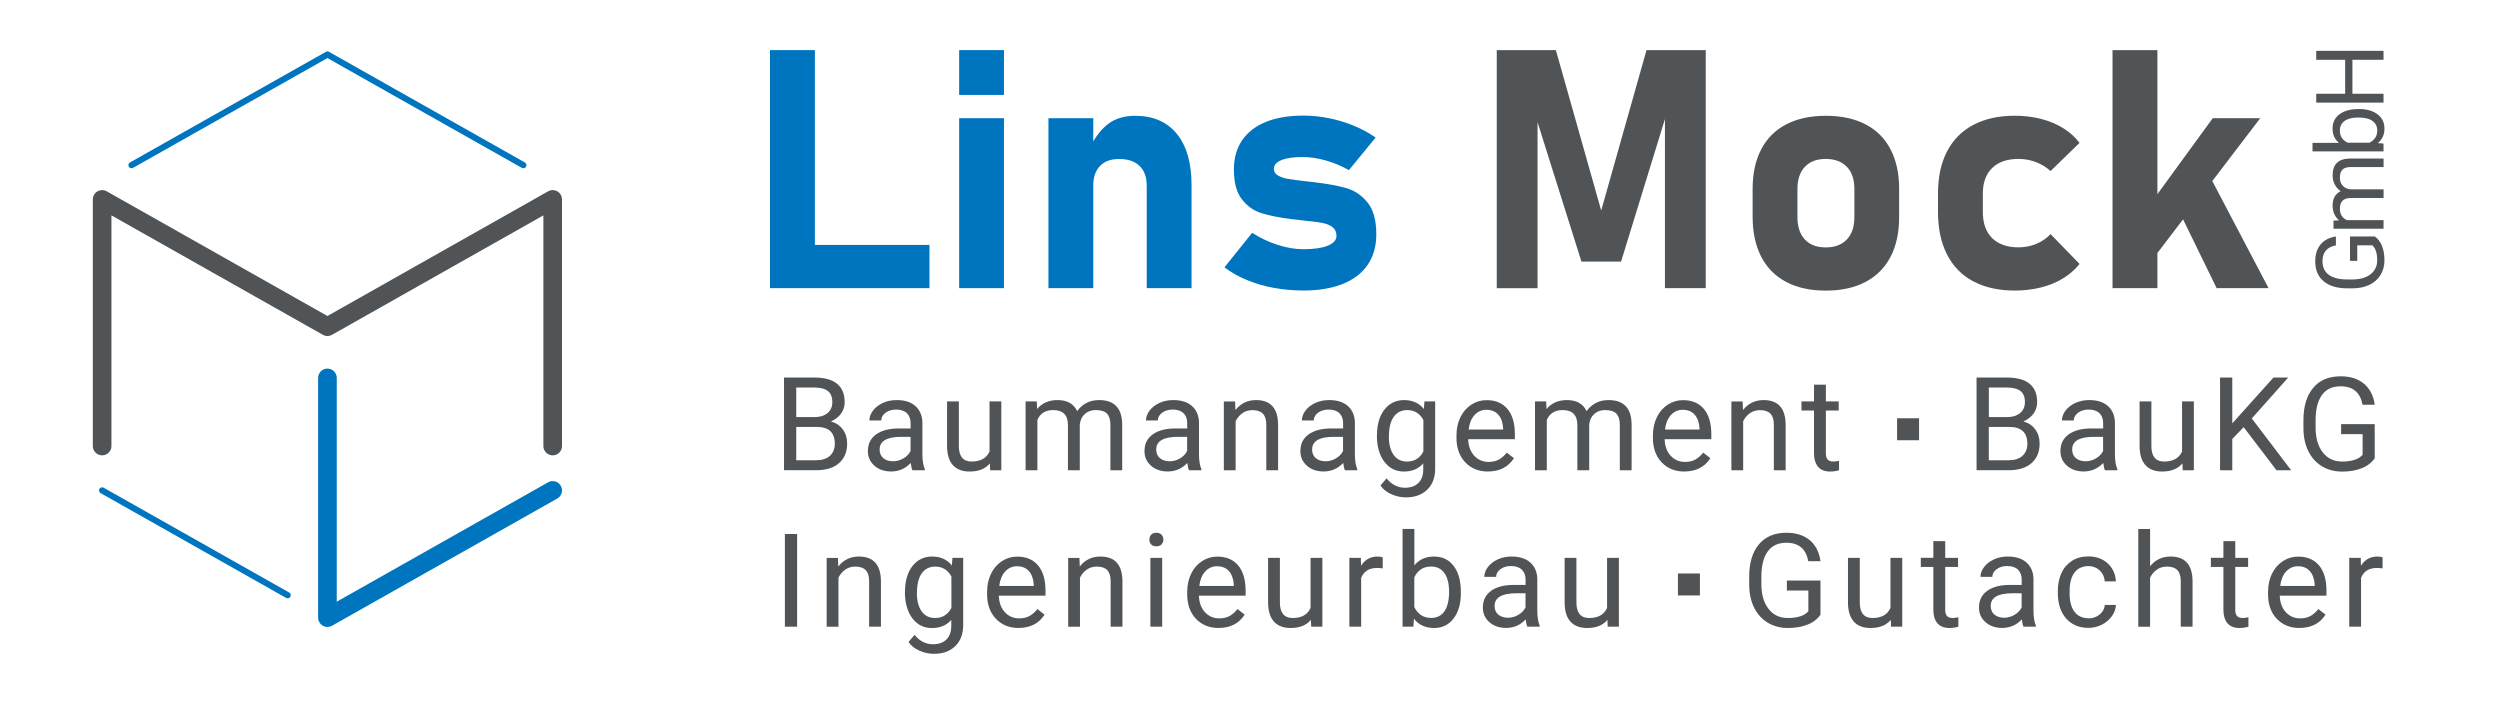 <svg xmlns="http://www.w3.org/2000/svg" id="Ebene_1" data-name="Ebene 1" viewBox="0 0 402.67 113.39"><defs><style>      .cls-1, .cls-2 {        stroke: #0075bf;      }      .cls-1, .cls-2, .cls-3 {        fill: none;        stroke-linecap: round;        stroke-linejoin: round;      }      .cls-2, .cls-3 {        stroke-width: 3px;      }      .cls-4 {        fill: #505456;      }      .cls-3 {        stroke: #505456;      }      .cls-5 {        fill: #0075bf;      }    </style></defs><polyline class="cls-2" points="89.02 78.99 52.74 99.48 52.74 60.87"></polyline><line class="cls-1" x1="16.45" y1="78.99" x2="46.33" y2="95.87"></line><polyline class="cls-3" points="16.45 71.84 16.45 32.12 52.74 52.62 89.02 32.12 89.02 71.84"></polyline><polyline class="cls-1" points="84.29 26.6 52.74 8.78 21.18 26.6"></polyline><g><polygon class="cls-5" points="131.25 39.45 131.25 8.07 124.02 8.07 124.02 46.41 127.24 46.41 131.25 46.41 149.71 46.41 149.71 39.45 131.25 39.45"></polygon><path class="cls-5" d="M154.49,8.07h7.22v7.22h-7.22v-7.22ZM154.49,19.04h7.22v27.37h-7.22v-27.37Z"></path><path class="cls-5" d="M168.87,19.04h7.22v27.37h-7.22v-27.37ZM184.69,29.83c0-1.34-.38-2.37-1.15-3.11s-1.85-1.11-3.26-1.11-2.37.37-3.1,1.12c-.73.75-1.09,1.8-1.09,3.15l-.55-6.06c.83-1.72,1.81-3.01,2.97-3.88,1.15-.86,2.6-1.29,4.34-1.29,2.88,0,5.12.97,6.7,2.91,1.58,1.94,2.37,4.69,2.37,8.24v16.61h-7.22v-16.58Z"></path><path class="cls-5" d="M205.16,46.37c-1.55-.29-3-.72-4.35-1.28-1.35-.56-2.55-1.24-3.59-2.03l4.46-5.56c1.32.84,2.7,1.49,4.14,1.95,1.44.46,2.81.69,4.11.69,1.69,0,3-.19,3.93-.57.93-.38,1.4-.9,1.4-1.57,0-.62-.2-1.08-.61-1.4-.41-.32-.92-.54-1.56-.67s-1.52-.25-2.66-.36c-.32-.04-.64-.07-.96-.11-.33-.04-.66-.07-.99-.11-.07-.02-.15-.03-.22-.04-.08,0-.15-.01-.22-.01-2.04-.26-3.67-.59-4.9-.98-1.23-.39-2.27-1.13-3.12-2.23-.85-1.1-1.28-2.69-1.28-4.79,0-1.83.44-3.39,1.32-4.69.88-1.3,2.15-2.29,3.82-2.97,1.67-.68,3.69-1.02,6.06-1.02,1.39,0,2.77.14,4.15.42,1.38.28,2.7.69,3.97,1.21s2.43,1.16,3.51,1.9l-4.3,5.25c-1.2-.67-2.44-1.19-3.74-1.56s-2.55-.55-3.74-.55c-1.46,0-2.59.17-3.4.5-.81.33-1.21.8-1.21,1.4,0,.46.21.81.65,1.07.43.25.97.44,1.61.55.64.11,1.58.24,2.81.38.16.02.32.04.47.05.16.02.32.04.47.05.07.02.15.03.24.03s.17,0,.24.03c2.13.25,3.86.56,5.19.95,1.34.39,2.47,1.16,3.41,2.32.94,1.16,1.41,2.87,1.41,5.12,0,1.9-.46,3.52-1.37,4.88-.91,1.35-2.25,2.39-4.01,3.1-1.76.71-3.88,1.07-6.35,1.07-1.63,0-3.23-.14-4.77-.43Z"></path><path class="cls-4" d="M265.22,8.07h9.52v38.34h-6.57v-29.77l.26,1.69-7.33,23.81h-6.38l-7.33-23.28.26-2.21v29.77h-6.57V8.07h9.52l7.3,25.84,7.3-25.84Z"></path><path class="cls-4" d="M287.7,45.41c-1.77-.93-3.11-2.29-4.03-4.07-.92-1.78-1.38-3.93-1.38-6.45v-4.46c0-2.48.46-4.6,1.38-6.37.92-1.77,2.27-3.11,4.03-4.03,1.77-.92,3.9-1.38,6.39-1.38s4.63.46,6.39,1.38c1.77.92,3.11,2.27,4.03,4.03.92,1.77,1.38,3.89,1.38,6.37v4.54c0,2.5-.46,4.63-1.38,6.39-.92,1.77-2.27,3.12-4.03,4.05-1.77.93-3.9,1.4-6.39,1.4s-4.63-.46-6.39-1.4ZM297.47,38.57c.81-.85,1.21-2.05,1.21-3.6v-4.54c0-1.53-.4-2.72-1.21-3.56s-1.94-1.27-3.4-1.27-2.56.42-3.36,1.27c-.8.84-1.2,2.03-1.2,3.56v4.54c0,1.55.4,2.75,1.19,3.6.79.85,1.92,1.28,3.37,1.28s2.59-.43,3.4-1.28Z"></path><path class="cls-4" d="M317.83,45.32c-1.85-.99-3.27-2.44-4.23-4.34-.97-1.9-1.45-4.18-1.45-6.86v-2.93c0-2.65.48-4.92,1.45-6.79.97-1.87,2.38-3.3,4.23-4.28,1.85-.98,4.08-1.48,6.68-1.48,1.49,0,2.9.17,4.23.51s2.52.84,3.57,1.49c1.05.65,1.93,1.44,2.64,2.37l-4.67,4.54c-.67-.62-1.45-1.09-2.35-1.44s-1.84-.51-2.82-.51c-1.83,0-3.24.49-4.24,1.46s-1.5,2.35-1.5,4.13v2.93c0,1.83.5,3.24,1.5,4.23,1,.99,2.42,1.49,4.24,1.49,1,0,1.95-.18,2.85-.55s1.67-.9,2.32-1.58l4.67,4.8c-.72.91-1.61,1.69-2.66,2.33-1.05.64-2.24,1.13-3.56,1.46-1.32.33-2.73.5-4.22.5-2.6,0-4.83-.5-6.68-1.49Z"></path><polygon class="cls-4" points="357.03 46.41 365.39 46.41 356.33 29.16 364.05 19.04 356.4 19.04 347.49 31.27 347.49 8.07 340.26 8.07 340.26 46.41 347.49 46.41 347.49 40.75 351.62 35.33 357.03 46.41"></polygon><g><path class="cls-4" d="M126.28,75.74v-14.93h4.88c1.62,0,2.84.33,3.66,1,.82.67,1.23,1.66,1.23,2.97,0,.7-.2,1.31-.59,1.85-.4.54-.94.95-1.62,1.25.81.23,1.44.65,1.91,1.29.47.63.7,1.39.7,2.26,0,1.34-.43,2.39-1.3,3.16s-2.1,1.15-3.68,1.15h-5.18ZM128.25,67.18h2.97c.86,0,1.55-.22,2.07-.65s.77-1.02.77-1.76c0-.82-.24-1.42-.72-1.79s-1.21-.56-2.18-.56h-2.91v4.76ZM128.25,68.76v5.37h3.25c.92,0,1.64-.24,2.17-.71.53-.48.79-1.13.79-1.96,0-1.8-.98-2.7-2.93-2.7h-3.28Z"></path><path class="cls-4" d="M146.96,75.74c-.11-.22-.2-.61-.27-1.17-.88.92-1.93,1.37-3.16,1.37-1.09,0-1.99-.31-2.69-.93-.7-.62-1.05-1.4-1.05-2.35,0-1.16.44-2.05,1.32-2.69.88-.64,2.11-.96,3.71-.96h1.85v-.87c0-.66-.2-1.19-.59-1.58-.4-.39-.98-.59-1.75-.59-.68,0-1.24.17-1.7.51s-.69.76-.69,1.24h-1.91c0-.55.2-1.09.59-1.6.39-.52.93-.92,1.6-1.23s1.41-.45,2.22-.45c1.28,0,2.28.32,3,.96.72.64,1.1,1.52,1.13,2.64v5.11c0,1.02.13,1.83.39,2.43v.16h-1.99ZM143.81,74.3c.59,0,1.16-.15,1.69-.46s.92-.71,1.16-1.2v-2.28h-1.49c-2.32,0-3.49.68-3.49,2.04,0,.59.2,1.06.59,1.39s.91.5,1.53.5Z"></path><path class="cls-4" d="M159.43,74.65c-.74.87-1.82,1.3-3.25,1.3-1.18,0-2.08-.34-2.7-1.03-.62-.69-.93-1.7-.94-3.05v-7.22h1.9v7.17c0,1.68.68,2.52,2.05,2.52,1.45,0,2.41-.54,2.89-1.62v-8.07h1.9v11.09h-1.8l-.04-1.1Z"></path><path class="cls-4" d="M166.99,64.65l.05,1.23c.81-.96,1.91-1.44,3.29-1.44,1.55,0,2.61.59,3.17,1.78.37-.53.85-.96,1.44-1.29.59-.33,1.29-.49,2.1-.49,2.43,0,3.67,1.29,3.71,3.87v7.43h-1.9v-7.32c0-.79-.18-1.39-.54-1.78-.36-.39-.97-.59-1.83-.59-.7,0-1.29.21-1.75.63-.46.42-.73.99-.81,1.7v7.36h-1.91v-7.27c0-1.61-.79-2.42-2.37-2.42-1.24,0-2.1.53-2.55,1.59v8.1h-1.9v-11.09h1.79Z"></path><path class="cls-4" d="M191.51,75.74c-.11-.22-.2-.61-.27-1.17-.88.92-1.93,1.37-3.16,1.37-1.09,0-1.99-.31-2.69-.93-.7-.62-1.05-1.4-1.05-2.35,0-1.16.44-2.05,1.32-2.69.88-.64,2.11-.96,3.71-.96h1.85v-.87c0-.66-.2-1.19-.59-1.58-.4-.39-.98-.59-1.75-.59-.68,0-1.24.17-1.7.51s-.69.76-.69,1.24h-1.91c0-.55.2-1.09.59-1.6.39-.52.93-.92,1.6-1.23s1.41-.45,2.22-.45c1.28,0,2.28.32,3,.96.72.64,1.1,1.52,1.13,2.64v5.11c0,1.02.13,1.83.39,2.43v.16h-1.99ZM188.36,74.3c.59,0,1.16-.15,1.69-.46s.92-.71,1.16-1.2v-2.28h-1.49c-2.32,0-3.49.68-3.49,2.04,0,.59.2,1.06.59,1.39s.91.5,1.53.5Z"></path><path class="cls-4" d="M198.93,64.65l.06,1.39c.85-1.07,1.96-1.6,3.32-1.6,2.34,0,3.53,1.32,3.55,3.97v7.33h-1.9v-7.34c0-.8-.19-1.39-.55-1.77-.36-.38-.92-.57-1.68-.57-.62,0-1.16.16-1.62.49s-.83.76-1.09,1.29v7.91h-1.9v-11.09h1.79Z"></path><path class="cls-4" d="M216.62,75.74c-.11-.22-.2-.61-.27-1.17-.88.92-1.93,1.37-3.16,1.37-1.09,0-1.99-.31-2.69-.93-.7-.62-1.05-1.4-1.05-2.35,0-1.16.44-2.05,1.32-2.69.88-.64,2.11-.96,3.71-.96h1.85v-.87c0-.66-.2-1.19-.59-1.58-.4-.39-.98-.59-1.75-.59-.68,0-1.24.17-1.7.51s-.69.76-.69,1.24h-1.91c0-.55.2-1.09.59-1.6.39-.52.93-.92,1.6-1.23s1.41-.45,2.22-.45c1.28,0,2.28.32,3,.96.72.64,1.1,1.52,1.13,2.64v5.11c0,1.02.13,1.83.39,2.43v.16h-1.99ZM213.47,74.3c.59,0,1.16-.15,1.69-.46s.92-.71,1.16-1.2v-2.28h-1.49c-2.32,0-3.49.68-3.49,2.04,0,.59.2,1.06.59,1.39s.91.5,1.53.5Z"></path><path class="cls-4" d="M221.79,70.1c0-1.73.4-3.11,1.2-4.13.8-1.02,1.86-1.53,3.18-1.53s2.41.48,3.17,1.44l.09-1.23h1.73v10.83c0,1.44-.43,2.57-1.28,3.39-.85.83-2,1.24-3.43,1.24-.8,0-1.58-.17-2.35-.51s-1.35-.81-1.75-1.41l.98-1.14c.81,1,1.81,1.51,2.98,1.51.92,0,1.64-.26,2.16-.78s.77-1.25.77-2.19v-.95c-.76.87-1.79,1.31-3.11,1.31s-2.35-.52-3.15-1.57c-.8-1.05-1.21-2.47-1.21-4.28ZM223.7,70.32c0,1.25.26,2.23.77,2.95.51.71,1.23,1.07,2.15,1.07,1.2,0,2.08-.54,2.64-1.63v-5.07c-.58-1.06-1.45-1.59-2.61-1.59-.92,0-1.64.36-2.16,1.08s-.78,1.78-.78,3.19Z"></path><path class="cls-4" d="M239.68,75.95c-1.5,0-2.73-.49-3.67-1.48-.94-.99-1.42-2.31-1.42-3.96v-.35c0-1.1.21-2.08.63-2.95.42-.87,1.01-1.54,1.76-2.03.76-.49,1.57-.73,2.46-.73,1.44,0,2.56.47,3.36,1.42.8.95,1.2,2.31,1.2,4.08v.79h-7.52c.03,1.09.35,1.98.96,2.65.61.67,1.39,1.01,2.33,1.01.67,0,1.24-.14,1.7-.41s.87-.64,1.22-1.09l1.16.9c-.93,1.43-2.32,2.14-4.18,2.14ZM239.44,66c-.77,0-1.41.28-1.93.84-.52.56-.84,1.34-.96,2.34h5.56v-.14c-.05-.96-.31-1.71-.78-2.24-.46-.53-1.09-.79-1.89-.79Z"></path><path class="cls-4" d="M249.04,64.65l.05,1.23c.81-.96,1.91-1.44,3.29-1.44,1.55,0,2.61.59,3.17,1.78.37-.53.85-.96,1.44-1.29s1.29-.49,2.1-.49c2.43,0,3.67,1.29,3.71,3.87v7.43h-1.9v-7.32c0-.79-.18-1.39-.54-1.78-.36-.39-.97-.59-1.83-.59-.7,0-1.29.21-1.75.63-.46.42-.74.99-.81,1.7v7.36h-1.91v-7.27c0-1.61-.79-2.42-2.37-2.42-1.24,0-2.09.53-2.55,1.59v8.1h-1.9v-11.09h1.79Z"></path><path class="cls-4" d="M271.31,75.95c-1.5,0-2.73-.49-3.67-1.48-.94-.99-1.41-2.31-1.41-3.96v-.35c0-1.1.21-2.08.63-2.95.42-.87,1.01-1.54,1.76-2.03.75-.49,1.57-.73,2.46-.73,1.44,0,2.56.47,3.36,1.42.8.95,1.2,2.31,1.2,4.08v.79h-7.52c.03,1.09.35,1.98.96,2.65.61.67,1.39,1.01,2.33,1.01.67,0,1.24-.14,1.7-.41.46-.27.87-.64,1.22-1.09l1.16.9c-.93,1.43-2.32,2.14-4.18,2.14ZM271.07,66c-.77,0-1.41.28-1.93.84-.52.56-.84,1.34-.96,2.34h5.56v-.14c-.05-.96-.31-1.71-.78-2.24-.46-.53-1.09-.79-1.89-.79Z"></path><path class="cls-4" d="M280.68,64.65l.06,1.39c.85-1.07,1.96-1.6,3.32-1.6,2.35,0,3.53,1.32,3.55,3.97v7.33h-1.9v-7.34c0-.8-.19-1.39-.55-1.77-.36-.38-.92-.57-1.68-.57-.62,0-1.15.16-1.62.49s-.83.76-1.09,1.29v7.91h-1.9v-11.09h1.79Z"></path><path class="cls-4" d="M294.09,61.96v2.69h2.07v1.47h-2.07v6.89c0,.44.09.78.28,1,.18.22.5.33.94.33.22,0,.52-.04.9-.12v1.53c-.5.14-.98.2-1.46.2-.85,0-1.49-.26-1.92-.77s-.65-1.24-.65-2.18v-6.88h-2.02v-1.47h2.02v-2.69h1.9Z"></path><path class="cls-4" d="M318.36,75.74v-14.93h4.88c1.62,0,2.84.33,3.66,1,.82.67,1.22,1.66,1.22,2.97,0,.7-.2,1.31-.59,1.85-.4.54-.94.95-1.62,1.25.81.23,1.44.65,1.91,1.29.47.63.7,1.39.7,2.26,0,1.34-.43,2.39-1.3,3.16s-2.1,1.15-3.68,1.15h-5.18ZM320.33,67.18h2.97c.86,0,1.55-.22,2.07-.65.52-.43.78-1.02.78-1.76,0-.82-.24-1.42-.72-1.79s-1.21-.56-2.18-.56h-2.91v4.76ZM320.33,68.76v5.37h3.25c.92,0,1.64-.24,2.17-.71.53-.48.79-1.13.79-1.96,0-1.8-.98-2.7-2.93-2.7h-3.28Z"></path><path class="cls-4" d="M339.04,75.74c-.11-.22-.2-.61-.27-1.17-.88.92-1.94,1.37-3.16,1.37-1.09,0-1.99-.31-2.69-.93-.7-.62-1.05-1.4-1.05-2.35,0-1.16.44-2.05,1.32-2.69.88-.64,2.11-.96,3.71-.96h1.85v-.87c0-.66-.2-1.19-.59-1.58-.4-.39-.98-.59-1.75-.59-.68,0-1.24.17-1.7.51-.46.34-.69.76-.69,1.24h-1.91c0-.55.2-1.09.59-1.6.39-.52.93-.92,1.6-1.23.67-.3,1.41-.45,2.22-.45,1.28,0,2.28.32,3,.96.72.64,1.1,1.52,1.13,2.64v5.11c0,1.02.13,1.83.39,2.43v.16h-1.99ZM335.89,74.3c.59,0,1.16-.15,1.69-.46s.92-.71,1.16-1.2v-2.28h-1.49c-2.32,0-3.49.68-3.49,2.04,0,.59.2,1.06.59,1.39s.91.5,1.53.5Z"></path><path class="cls-4" d="M351.51,74.65c-.74.87-1.82,1.3-3.25,1.3-1.18,0-2.08-.34-2.7-1.03-.62-.69-.93-1.7-.94-3.05v-7.22h1.9v7.17c0,1.68.68,2.52,2.05,2.52,1.45,0,2.41-.54,2.89-1.62v-8.07h1.9v11.09h-1.8l-.04-1.1Z"></path><path class="cls-4" d="M361.38,68.8l-1.83,1.9v5.04h-1.97v-14.93h1.97v7.38l6.63-7.38h2.38l-5.87,6.59,6.34,8.34h-2.36l-5.29-6.94Z"></path><path class="cls-4" d="M382.51,73.79c-.51.72-1.21,1.27-2.12,1.63-.91.36-1.96.54-3.16.54s-2.3-.29-3.24-.86c-.94-.57-1.67-1.38-2.19-2.44s-.78-2.27-.79-3.66v-1.3c0-2.25.53-3.99,1.57-5.23s2.52-1.86,4.42-1.86c1.56,0,2.81.4,3.76,1.19.95.8,1.53,1.93,1.74,3.39h-1.97c-.37-1.98-1.54-2.97-3.53-2.97-1.32,0-2.32.46-3,1.39-.68.93-1.02,2.27-1.03,4.03v1.22c0,1.68.38,3.01,1.15,4,.77.99,1.8,1.48,3.11,1.48.74,0,1.38-.08,1.94-.25s1.01-.44,1.37-.83v-3.34h-3.46v-1.61h5.41v5.48Z"></path><path class="cls-4" d="M128.39,100.94h-1.97v-14.93h1.97v14.93Z"></path><path class="cls-4" d="M134.96,89.85l.06,1.39c.85-1.07,1.96-1.6,3.32-1.6,2.34,0,3.53,1.32,3.55,3.97v7.33h-1.9v-7.34c0-.8-.19-1.39-.55-1.77-.36-.38-.92-.57-1.68-.57-.62,0-1.16.16-1.62.49s-.83.76-1.09,1.29v7.91h-1.9v-11.09h1.79Z"></path><path class="cls-4" d="M145.77,95.3c0-1.73.4-3.11,1.2-4.13.8-1.02,1.86-1.53,3.18-1.53s2.41.48,3.17,1.44l.09-1.23h1.73v10.83c0,1.44-.43,2.57-1.28,3.39-.85.83-1.99,1.24-3.43,1.24-.8,0-1.58-.17-2.35-.51s-1.35-.81-1.75-1.4l.98-1.14c.81,1,1.81,1.51,2.98,1.51.92,0,1.64-.26,2.16-.78s.77-1.25.77-2.19v-.95c-.76.87-1.79,1.31-3.11,1.31s-2.35-.52-3.15-1.57c-.8-1.05-1.21-2.47-1.21-4.28ZM147.68,95.52c0,1.25.26,2.23.77,2.95.51.71,1.23,1.07,2.15,1.07,1.2,0,2.07-.54,2.64-1.63v-5.06c-.58-1.06-1.45-1.59-2.61-1.59-.92,0-1.64.36-2.16,1.08s-.78,1.78-.78,3.19Z"></path><path class="cls-4" d="M164.08,101.15c-1.5,0-2.73-.49-3.67-1.48-.94-.99-1.42-2.31-1.42-3.96v-.35c0-1.1.21-2.08.63-2.95.42-.87,1.01-1.54,1.76-2.03.76-.49,1.57-.73,2.46-.73,1.44,0,2.56.47,3.36,1.42s1.2,2.31,1.2,4.08v.79h-7.52c.03,1.09.35,1.98.96,2.65.61.67,1.39,1.01,2.33,1.01.67,0,1.24-.14,1.7-.41s.87-.64,1.22-1.09l1.16.9c-.93,1.43-2.32,2.14-4.18,2.14ZM163.84,91.2c-.77,0-1.41.28-1.93.84-.52.56-.84,1.34-.96,2.34h5.56v-.14c-.05-.96-.31-1.71-.78-2.24-.46-.53-1.09-.79-1.89-.79Z"></path><path class="cls-4" d="M173.86,89.85l.06,1.39c.85-1.07,1.95-1.6,3.32-1.6,2.34,0,3.53,1.32,3.55,3.97v7.33h-1.9v-7.34c0-.8-.19-1.39-.55-1.77-.36-.38-.92-.57-1.68-.57-.62,0-1.15.16-1.62.49s-.83.76-1.09,1.29v7.91h-1.9v-11.09h1.79Z"></path><path class="cls-4" d="M185.13,86.91c0-.31.09-.57.28-.78.19-.21.47-.32.84-.32s.65.11.84.32.29.47.29.78-.1.56-.29.77-.47.31-.84.31-.65-.1-.84-.31c-.19-.21-.28-.46-.28-.77ZM187.19,100.94h-1.9v-11.09h1.9v11.09Z"></path><path class="cls-4" d="M196.3,101.15c-1.5,0-2.73-.49-3.67-1.48-.94-.99-1.41-2.31-1.41-3.96v-.35c0-1.1.21-2.08.63-2.95.42-.87,1.01-1.54,1.76-2.03.75-.49,1.57-.73,2.46-.73,1.44,0,2.56.47,3.36,1.42s1.2,2.31,1.2,4.08v.79h-7.52c.03,1.09.35,1.98.96,2.65.61.67,1.39,1.01,2.33,1.01.67,0,1.24-.14,1.7-.41s.87-.64,1.22-1.09l1.16.9c-.93,1.43-2.32,2.14-4.18,2.14ZM196.06,91.2c-.77,0-1.41.28-1.93.84-.52.56-.84,1.34-.96,2.34h5.56v-.14c-.05-.96-.31-1.71-.78-2.24-.46-.53-1.09-.79-1.89-.79Z"></path><path class="cls-4" d="M211.14,99.85c-.74.87-1.82,1.3-3.25,1.3-1.18,0-2.08-.34-2.7-1.03-.62-.69-.93-1.7-.94-3.05v-7.22h1.9v7.17c0,1.68.68,2.52,2.05,2.52,1.45,0,2.41-.54,2.89-1.62v-8.07h1.9v11.09h-1.8l-.04-1.1Z"></path><path class="cls-4" d="M222.7,91.55c-.29-.05-.6-.07-.93-.07-1.24,0-2.09.53-2.53,1.59v7.87h-1.9v-11.09h1.85l.03,1.28c.62-.99,1.5-1.49,2.65-1.49.37,0,.65.05.84.14v1.76Z"></path><path class="cls-4" d="M235.3,95.52c0,1.7-.39,3.06-1.17,4.09-.78,1.03-1.83,1.54-3.14,1.54-1.4,0-2.48-.5-3.25-1.49l-.09,1.28h-1.74v-15.75h1.9v5.87c.77-.95,1.82-1.42,3.17-1.42s2.4.51,3.17,1.53c.77,1.02,1.15,2.41,1.15,4.18v.16ZM233.4,95.3c0-1.29-.25-2.29-.75-2.99s-1.22-1.06-2.15-1.06c-1.25,0-2.15.58-2.7,1.74v4.8c.58,1.16,1.49,1.74,2.72,1.74.91,0,1.62-.35,2.12-1.06s.76-1.76.76-3.18Z"></path><path class="cls-4" d="M246.01,100.94c-.11-.22-.2-.61-.27-1.17-.88.92-1.93,1.37-3.16,1.37-1.09,0-1.99-.31-2.69-.93-.7-.62-1.05-1.4-1.05-2.35,0-1.15.44-2.05,1.32-2.69.88-.64,2.11-.96,3.71-.96h1.85v-.87c0-.66-.2-1.19-.6-1.58-.4-.39-.98-.59-1.75-.59-.68,0-1.24.17-1.7.51s-.69.76-.69,1.24h-1.91c0-.55.2-1.09.59-1.6.39-.52.93-.92,1.6-1.23s1.41-.45,2.22-.45c1.28,0,2.28.32,3,.96.72.64,1.1,1.52,1.13,2.64v5.11c0,1.02.13,1.83.39,2.43v.16h-1.99ZM242.86,99.5c.6,0,1.16-.15,1.69-.46s.92-.71,1.16-1.2v-2.28h-1.49c-2.32,0-3.49.68-3.49,2.04,0,.59.2,1.06.59,1.39s.91.5,1.53.5Z"></path><path class="cls-4" d="M258.9,99.85c-.74.87-1.82,1.3-3.25,1.3-1.18,0-2.08-.34-2.7-1.03-.62-.69-.93-1.7-.94-3.05v-7.22h1.9v7.17c0,1.68.68,2.52,2.05,2.52,1.45,0,2.41-.54,2.89-1.62v-8.07h1.9v11.09h-1.8l-.04-1.1Z"></path><path class="cls-4" d="M293.24,98.99c-.51.72-1.21,1.27-2.12,1.62-.91.36-1.96.54-3.16.54s-2.3-.29-3.24-.86c-.94-.57-1.67-1.38-2.19-2.43-.52-1.05-.78-2.27-.79-3.66v-1.3c0-2.25.52-3.99,1.57-5.23,1.05-1.24,2.52-1.86,4.42-1.86,1.56,0,2.81.4,3.76,1.19.95.8,1.53,1.93,1.74,3.39h-1.97c-.37-1.98-1.54-2.97-3.53-2.97-1.32,0-2.32.46-3,1.39-.68.93-1.02,2.27-1.03,4.03v1.22c0,1.68.38,3.01,1.15,4,.77.99,1.8,1.48,3.11,1.48.74,0,1.38-.08,1.94-.25.55-.16,1.01-.44,1.37-.83v-3.34h-3.46v-1.61h5.41v5.48Z"></path><path class="cls-4" d="M304.54,99.85c-.74.87-1.82,1.3-3.25,1.3-1.18,0-2.08-.34-2.7-1.03-.62-.69-.93-1.7-.94-3.05v-7.22h1.9v7.17c0,1.68.68,2.52,2.05,2.52,1.45,0,2.41-.54,2.89-1.62v-8.07h1.9v11.09h-1.8l-.04-1.1Z"></path><path class="cls-4" d="M313.31,87.16v2.69h2.07v1.47h-2.07v6.89c0,.45.09.78.28,1,.19.22.5.33.94.33.22,0,.52-.04.9-.12v1.53c-.5.14-.98.2-1.46.2-.85,0-1.49-.26-1.92-.77s-.65-1.24-.65-2.18v-6.88h-2.02v-1.47h2.02v-2.69h1.9Z"></path><path class="cls-4" d="M325.92,100.94c-.11-.22-.2-.61-.27-1.17-.88.92-1.94,1.37-3.16,1.37-1.09,0-1.99-.31-2.69-.93-.7-.62-1.05-1.4-1.05-2.35,0-1.15.44-2.05,1.32-2.69.88-.64,2.11-.96,3.71-.96h1.85v-.87c0-.66-.2-1.19-.59-1.58-.4-.39-.98-.59-1.75-.59-.68,0-1.24.17-1.7.51s-.69.76-.69,1.24h-1.91c0-.55.2-1.09.59-1.6.39-.52.93-.92,1.6-1.23s1.41-.45,2.22-.45c1.28,0,2.28.32,3,.96.72.64,1.1,1.52,1.13,2.64v5.11c0,1.02.13,1.83.39,2.43v.16h-1.99ZM322.77,99.5c.59,0,1.16-.15,1.69-.46s.92-.71,1.16-1.2v-2.28h-1.49c-2.32,0-3.49.68-3.49,2.04,0,.59.2,1.06.59,1.39s.91.5,1.53.5Z"></path><path class="cls-4" d="M336.41,99.6c.68,0,1.27-.21,1.77-.62s.79-.92.84-1.54h1.79c-.03.64-.25,1.24-.66,1.81s-.94,1.03-1.62,1.37-1.39.51-2.14.51c-1.51,0-2.71-.5-3.6-1.51-.89-1.01-1.34-2.39-1.34-4.14v-.32c0-1.08.2-2.04.59-2.88s.96-1.49,1.71-1.96,1.62-.7,2.63-.7c1.24,0,2.28.37,3.1,1.12.82.75,1.26,1.71,1.32,2.9h-1.79c-.05-.72-.33-1.31-.82-1.77-.49-.46-1.09-.69-1.81-.69-.96,0-1.71.35-2.24,1.04-.53.69-.79,1.7-.79,3.01v.36c0,1.28.26,2.26.79,2.95s1.28,1.04,2.26,1.04Z"></path><path class="cls-4" d="M346.32,91.19c.84-1.03,1.94-1.55,3.28-1.55,2.35,0,3.53,1.32,3.55,3.97v7.33h-1.9v-7.34c0-.8-.19-1.39-.55-1.77-.36-.38-.92-.57-1.68-.57-.62,0-1.15.16-1.62.49s-.83.76-1.09,1.29v7.91h-1.9v-15.75h1.9v6Z"></path><path class="cls-4" d="M360.03,87.16v2.69h2.07v1.47h-2.07v6.89c0,.45.09.78.28,1,.19.22.5.33.94.33.22,0,.52-.04.9-.12v1.53c-.5.14-.98.2-1.46.2-.85,0-1.49-.26-1.92-.77s-.65-1.24-.65-2.18v-6.88h-2.02v-1.47h2.02v-2.69h1.9Z"></path><path class="cls-4" d="M370.39,101.15c-1.5,0-2.73-.49-3.67-1.48-.94-.99-1.41-2.31-1.41-3.96v-.35c0-1.1.21-2.08.63-2.95.42-.87,1.01-1.54,1.76-2.03.75-.49,1.57-.73,2.46-.73,1.44,0,2.56.47,3.36,1.42.8.95,1.2,2.31,1.2,4.08v.79h-7.52c.03,1.09.35,1.98.96,2.65.61.67,1.39,1.01,2.33,1.01.67,0,1.24-.14,1.7-.41s.87-.64,1.22-1.09l1.16.9c-.93,1.43-2.32,2.14-4.18,2.14ZM370.16,91.2c-.77,0-1.41.28-1.93.84-.52.56-.84,1.34-.96,2.34h5.56v-.14c-.05-.96-.31-1.71-.78-2.24-.46-.53-1.09-.79-1.89-.79Z"></path><path class="cls-4" d="M383.75,91.55c-.29-.05-.6-.07-.93-.07-1.24,0-2.09.53-2.53,1.59v7.87h-1.9v-11.09h1.85l.03,1.28c.62-.99,1.5-1.49,2.65-1.49.37,0,.65.05.84.14v1.76Z"></path></g><g><path class="cls-4" d="M382.49,38.08c.53.37.92.88,1.18,1.54.26.66.39,1.42.39,2.3s-.21,1.67-.62,2.35c-.42.69-1,1.21-1.77,1.59-.76.37-1.65.57-2.66.58h-.95c-1.63,0-2.9-.38-3.8-1.14-.9-.76-1.35-1.83-1.35-3.21,0-1.13.29-2.04.87-2.73.58-.69,1.4-1.11,2.46-1.27v1.43c-1.44.27-2.16,1.12-2.16,2.56,0,.96.34,1.68,1.01,2.18.67.49,1.65.74,2.93.75h.89c1.22,0,2.18-.28,2.9-.83.72-.56,1.08-1.31,1.08-2.26,0-.54-.06-1.01-.18-1.41-.12-.4-.32-.73-.6-1h-2.43v2.51h-1.17v-3.93h3.98Z"></path><path class="cls-4" d="M375.86,35.53l.89-.04c-.7-.59-1.04-1.39-1.04-2.39,0-1.13.43-1.89,1.3-2.3-.39-.27-.7-.62-.94-1.05-.24-.43-.36-.94-.36-1.52,0-1.77.94-2.67,2.81-2.7h5.4v1.38h-5.32c-.58,0-1.01.13-1.29.4-.29.26-.43.7-.43,1.33,0,.51.15.94.46,1.27.31.34.72.53,1.23.59h5.35v1.39h-5.28c-1.17,0-1.76.57-1.76,1.72,0,.9.38,1.52,1.15,1.85h5.88v1.38h-8.06v-1.3Z"></path><path class="cls-4" d="M379.97,17.56c1.23,0,2.22.28,2.97.85.75.57,1.12,1.33,1.12,2.28,0,1.02-.36,1.8-1.08,2.36l.93.07v1.27h-11.44v-1.38h4.27c-.69-.56-1.04-1.32-1.04-2.3s.37-1.75,1.11-2.3c.74-.56,1.75-.84,3.04-.84h.12ZM379.82,18.93c-.94,0-1.66.18-2.17.54-.51.36-.77.88-.77,1.56,0,.91.42,1.56,1.27,1.96h3.48c.84-.42,1.27-1.08,1.27-1.97,0-.66-.26-1.17-.77-1.54-.51-.37-1.28-.55-2.31-.55Z"></path><path class="cls-4" d="M383.91,8.19v1.44h-5.01v5.47h5.01v1.43h-10.84v-1.43h4.66v-5.47h-4.66v-1.44h10.84Z"></path></g><rect class="cls-4" x="305.56" y="67.37" width="3.54" height="3.54"></rect><rect class="cls-4" x="270.26" y="92.37" width="3.54" height="3.54"></rect></g></svg>